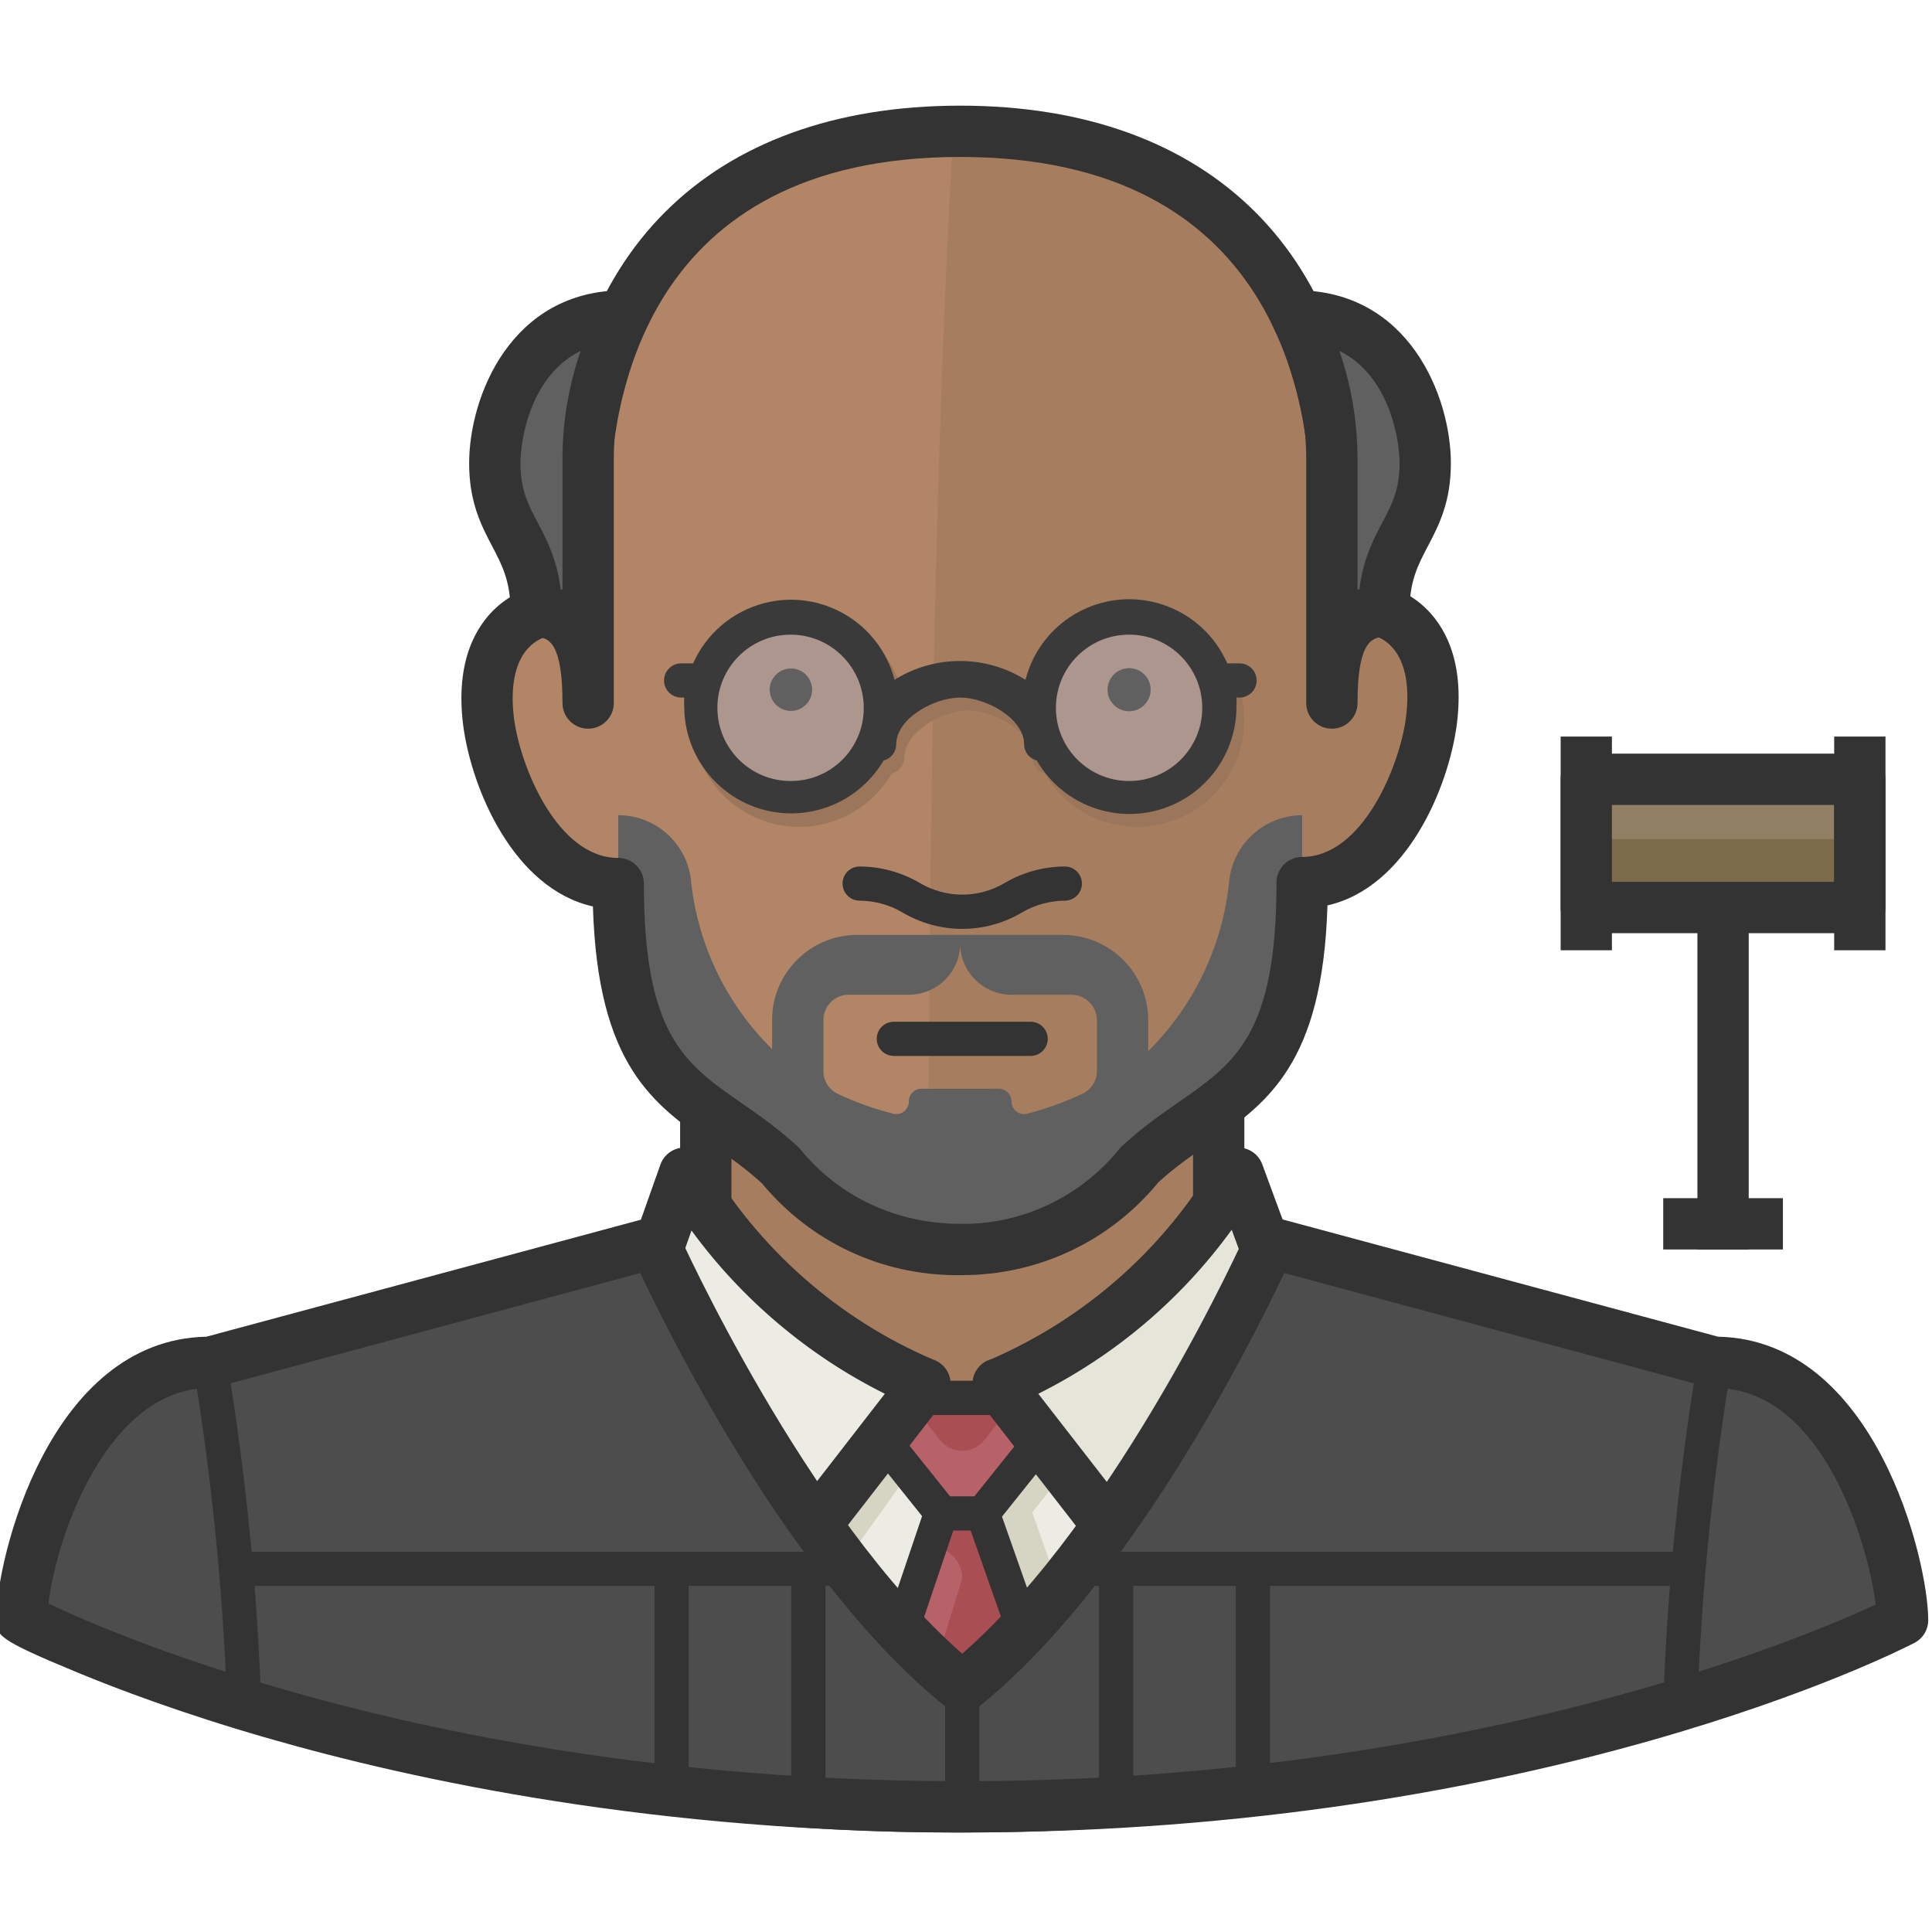 <svg height="511pt" viewBox="1 -27 511.999 511" width="511pt" xmlns="http://www.w3.org/2000/svg"><path d="m494.418 381.555c-4.34-21.855-20.887-39.25-42.5-44.676l-44.402-11.055c-49.332-12.18-99.977-18.266-150.789-18.125h-.906c-50.785-.137-101.398 5.949-150.703 18.125l-43.949 11.055c-21.789 5.273-38.543 22.699-42.953 44.676l-3.262 19.031.996.633c75.742 33.262 157.598 50.332 240.32 50.113 82.562.164 164.254-16.875 239.871-50.02h.543zm0 0" fill="#575f61"/><path d="m451.918 362.887-44.402-11.238c-49.332-12.18-99.977-18.266-150.789-18.121h-.906c-50.785-.141-101.398 5.949-150.703 18.121l-43.949 11.238c-19.828 5.043-35.527 20.16-41.324 39.781 74.656 32.211 155.121 48.773 236.43 48.664 81.504.082 162.16-16.574 236.969-48.934-5.875-19.516-21.562-34.516-41.324-39.512zm0 0" fill="#4c5456"/><path d="m312.91 448.887c16.766-35.797 24.738-75.125 26.551-135.93-27.73-3.691-55.668-5.566-83.641-5.621-27.855.047-55.68 1.953-83.281 5.711 1.812 60.805 9.789 100.133 26.551 135.93 18.125 1.723 38.332 2.719 57.184 2.719 18.121 0 37.332-.816 56.637-2.629zm0 0" fill="#ecece4"/><path d="m274.578 373.309 17.035-21.66-9.062-9.059h-27.184l-9.062 9.059 17.035 21.297-26.371 77.844c10.695.543 21.477.543 32.625.543 11.145 0 21.477 0 32.078-.816zm0 0" fill="#d6d5c4"/><path d="m188.035 261.031v31.719c17.996 22.195 41.402 39.391 67.965 49.93 26.727-10.062 50.215-27.195 67.965-49.57v-32.078zm0 0" fill="#a77d5f"/><path d="m317.168 267.652h13.594v25.457h-13.594zm0 0" fill="#333"/><path d="m181.238 267.652h13.594v25.457h-13.594zm0 0" fill="#333"/><path d="m308.922 391.613 5.801 7.613c.441.574 1.039 1.016 1.719 1.27 2.254.969 4.867-.066 5.836-2.32.02-.043.039-.086.055-.129l19.754-79.473zm0 0" fill="#d6d5c4"/><path d="m245.852 339.145-41.145 53.105s1.723 2.898 3.719 6.523c3.078 5.711 6.613 1.539 6.613 1.449 5.074-6.703 40.961-57.18 40.961-57.18zm0 0" fill="#d6d5c4"/><path d="m261.617 373.309 17.039-21.66-9.062-9.059h-27.188l-9.062 9.059 17.039 21.297-26.102 77.844c10.695.543 21.477.816 32.262.816 10.785 0 21.477 0 32.082-.816zm0 0" fill="#b76168"/><path d="m237.875 338.422 12.145 15.586c2.52 3.301 7.238 3.938 10.543 1.418.531-.406 1.012-.883 1.418-1.418l12.145-15.586zm0 0" fill="#a94e52"/><path d="m260.531 379.199h-9.062c-1.375 0-2.676-.629-3.539-1.699l-18.125-22.652c-1.441-1.809-1.297-4.41.336-6.039l9.062-9.062c.848-.848 2-1.324 3.203-1.324h27.188c1.203 0 2.355.477 3.203 1.324l9.062 9.062c1.637 1.629 1.777 4.23.336 6.039l-18.125 22.652c-.859 1.07-2.164 1.699-3.539 1.699zm-6.883-9.062h4.707l14.23-17.785-4.867-4.867h-23.438l-4.867 4.867zm0 0" fill="#333"/><path d="m237.422 451.332h18.578c10.332 0 22.109 0 32.352-.816l-27.188-77.207h-10.781l-2.992 9.062c4.652-.102 8.508 3.59 8.605 8.242.004.062.004.125.004.184zm0 0" fill="#a94e52"/><path d="m256.543 456.137c-9.059 0-20.586-.293-32.461-.824-1.422-.059-2.734-.785-3.539-1.961-.805-1.18-1.008-2.656-.551-4.012l26.098-77.211c.621-1.84 2.348-3.082 4.289-3.082h11.059c1.926 0 3.633 1.215 4.27 3.027l27.188 77.215c.469 1.324.293 2.785-.469 3.965-.77 1.184-2.035 1.938-3.434 2.051-10.062.832-21.957.832-32.449.832zm-26.031-9.617c9.566.363 18.637.555 26.031.555 8.305 0 17.492 0 25.82-.414l-24.133-68.547h-4.598zm0 0" fill="#333"/><path d="m182.598 283.414-12.684 35.34 34.07 74.852 42.141-54.371c-26.605-11.328-48.871-30.895-63.527-55.82zm0 0" fill="#ecece4"/><path d="m203.984 400.402c-.262 0-.523-.016-.789-.043-2.363-.277-4.41-1.77-5.398-3.941l-34.07-74.848c-.73-1.602-.809-3.426-.223-5.078l12.504-35.348c.883-2.496 3.133-4.246 5.766-4.504 2.594-.211 5.168 1.055 6.508 3.336 13.699 23.418 34.977 42.152 59.926 52.789.73.227 1.438.602 2.082 1.098 2.965 2.301 3.508 6.566 1.207 9.531l-42.141 54.371c-1.297 1.672-3.285 2.637-5.371 2.637zm-26.75-81.965 28.27 62.109 29.988-38.684c-20.227-10.07-37.922-25.035-51.238-43.266zm0 0" fill="#333"/><path d="m329.492 283.414 12.598 35.16-34.348 74.941-42.227-54.371c26.727-11.273 49.145-30.801 63.977-55.73zm0 0" fill="#e5e5d9"/><path d="m307.742 400.402c-2.086 0-4.07-.957-5.371-2.629l-42.227-54.371c-2.301-2.965-1.766-7.23 1.199-9.539.746-.574 1.566-.973 2.426-1.195 25.043-10.945 45.609-29.16 59.512-52.707 1.34-2.266 3.887-3.531 6.461-3.32 2.613.238 4.859 1.957 5.77 4.418l12.957 35.156c.621 1.691.551 3.551-.203 5.188l-34.344 75.035c-.984 2.16-3.035 3.645-5.391 3.918-.266.031-.531.047-.789.047zm-31.582-58.539 30.07 38.715 28.512-62.289-7.328-19.887c-13.379 18.418-30.82 33.223-51.254 43.461zm0 0" fill="#333"/><path d="m253.777 458.137c-83.73 0-165.012-17.273-241.586-51.336-2.844-1.266-4.465-4.293-3.938-7.363l3.258-19.035c4.758-24.832 23.617-44.594 48.062-50.496 45.039-11.168 108.656-21.121 109.293-21.219l2.086 13.434c-.625.098-63.66 9.953-108.148 20.988-19.32 4.664-34.188 20.25-37.918 39.727l-2.344 13.664c74.145 32.203 152.422 48.117 233.699 48.035 81.113.195 159.352-15.918 233.379-48.105l-1.941-14.23c-3.734-18.77-18.449-34.238-37.414-39-20.344-4.867-108.504-20.945-109.398-21.105l2.441-13.379c3.637.664 89.41 16.316 110.195 21.281 24.105 6.055 42.754 25.656 47.574 49.957l2.699 19.715c.41 3-1.211 5.906-3.973 7.133-77.148 34.336-159.387 51.277-243.559 51.328-.82 0-1.645.008-2.469.008zm0 0" fill="#333"/><path d="m255.457 303.621c18.453.141 35.961-8.133 47.574-22.473 20.934-19.484 43.043-18.125 43.043-74.762 20.391 0 32.082-26.371 34.254-42.77 3.082-24.289-11.328-32.625-25.191-29.723v-26.914c0-52.652-27.82-99.684-99.68-99.684-71.863 0-99.684 46.758-99.684 99.68v27.188c-13.863-2.898-28.363 5.438-25.281 29.723 2.176 16.402 13.957 42.773 34.344 42.773 0 56.637 21.93 55.188 43.043 74.758 11.645 14.273 29.164 22.449 47.578 22.203zm0 0" fill="#b28566"/><path d="m380.328 163.613c3.082-24.285-11.324-32.621-25.191-29.723v-26.914c0-52.648-27.82-99.68-99.68-99.68h-1.812c-5.258 88.988-6.527 201.176-6.707 295.691 2.82.434 5.668.645 8.52.633 18.453.141 35.961-8.133 47.574-22.473 20.934-19.484 43.043-18.125 43.043-74.762 20.391.273 32.262-26.371 34.254-42.773zm0 0" fill="#a77d5f"/><path d="m326.773 205.754c-1.648 17.148-9.246 33.176-21.477 45.309v-8.156c0-12.512-10.141-22.652-22.652-22.652h-54.375c-12.461-.051-22.602 10.012-22.652 22.473v.18 7.613c-12.297-12.098-19.934-28.141-21.566-45.309-1.355-9.57-9.551-16.68-19.215-16.676v32.172c3.535 41.863 23.383 42.41 42.41 60.078 11.613 14.344 29.125 22.613 47.578 22.477h1.176c18.453.137 35.965-8.133 47.574-22.477 19.031-17.668 38.879-18.121 42.5-60.078v-32.172c-9.863.023-18.152 7.418-19.301 17.219zm-71.316 55.277h-10.242c-1.797-.051-3.301 1.367-3.352 3.168v.184c.008 1.852-1.488 3.359-3.344 3.363-.277.004-.555-.031-.824-.102-5.113-1.301-10.09-3.09-14.859-5.344-2.266-1.172-3.668-3.523-3.625-6.07v-13.324c-.051-3.703 2.91-6.746 6.613-6.793.062-.004.121-.004.184 0h15.855c7.508 0 13.594-6.086 13.594-13.594 0 7.508 6.086 13.594 13.594 13.594h15.859c3.754 0 6.793 3.039 6.793 6.793v13.324c.008 2.562-1.43 4.91-3.715 6.07-4.746 2.238-9.691 4.027-14.77 5.344-1.797.453-3.617-.637-4.066-2.434-.07-.273-.102-.547-.102-.828 0-1.852-1.504-3.352-3.352-3.352zm0 0" fill="#606060"/><path d="m254.625 310.43c-20.098 0-38.867-8.832-51.695-24.328-4.348-3.98-8.844-7.105-13.195-10.125-15.578-10.82-30.332-21.059-31.605-63.254-20.898-4.707-32.105-30.867-34.375-47.945-2.172-17.152 3.504-26.41 8.648-31.164 4.461-4.113 10.258-6.434 16.578-6.762v-19.875c0-66.672 39.805-106.477 106.477-106.477 66.676 0 106.48 39.805 106.48 106.477v19.605c6.293.328 12.055 2.633 16.488 6.727 5.152 4.75 10.824 14.004 8.645 31.16-2.262 17.105-13.441 43.266-34.281 47.977-1.273 42.168-16.055 52.434-31.656 63.277-4.336 3.016-8.824 6.129-13.133 10.086-12.875 15.664-31.805 24.613-52.066 24.613-.445 0-.875.016-1.309.008zm-104.059-170.023c-3.531 0-6.672 1.102-8.941 3.199-4.016 3.703-5.531 10.422-4.391 19.426 1.699 12.816 11.547 36.832 27.602 36.832 3.754 0 6.797 3.043 6.797 6.797 0 40.191 10.844 47.723 25.852 58.148 4.625 3.215 9.859 6.852 15.016 11.629.23.215.445.441.645.691 10.391 12.734 25.766 19.68 42.219 19.699h.145c16.316.266 31.871-7.152 42.242-19.957.203-.246.418-.488.656-.699 5.125-4.77 10.355-8.406 14.973-11.609 15.035-10.453 25.902-18 25.902-58.172 0-3.754 3.047-6.797 6.797-6.797 16 0 25.812-24.016 27.512-36.867 1.145-9-.371-15.727-4.379-19.426-3.035-2.805-7.645-3.797-12.68-2.758-2 .438-4.09-.082-5.676-1.375-1.59-1.285-2.512-3.227-2.512-5.273v-26.918c0-27.93-9.051-92.883-92.891-92.883-83.836 0-92.883 64.957-92.883 92.883v27.188c0 2.047-.922 3.98-2.508 5.273-1.594 1.293-3.684 1.809-5.68 1.379-1.309-.273-2.586-.41-3.816-.41zm0 0" fill="#333"/><path d="m353.961 94.02v64.793c0-7.25 0-24.285 13.773-24.285 0-19.031 10.965-21.566 10.965-39.238 0-13.141-7.883-39.059-34.164-39.059 6.18 11.641 9.414 24.613 9.426 37.789zm0 0" fill="#606060"/><path d="m353.957 165.609c-3.754 0-6.797-3.043-6.797-6.793v-64.793c-.008-12.031-2.992-23.996-8.629-34.602-1.125-2.109-1.051-4.648.176-6.691 1.23-2.043 3.434-3.297 5.824-3.297 29.84 0 40.965 28.125 40.965 45.855 0 10.348-3.246 16.527-6.105 21.98-2.609 4.961-4.859 9.246-4.859 17.258 0 3.75-3.043 6.797-6.797 6.797-3.629 0-6.98 2.117-6.98 17.488 0 3.754-3.047 6.797-6.797 6.797zm1.988-100.113c3.16 9.145 4.797 18.812 4.809 28.52v34.82c.168-.062.344-.121.512-.172.93-7.895 3.637-13.059 6.09-17.719 2.539-4.84 4.547-8.66 4.547-15.656 0-7.191-3.16-23.562-15.957-29.793zm0 0" fill="#333"/><path d="m156.863 94.02v64.793c0-7.25 0-24.285-13.773-24.285 0-19.031-10.965-21.566-10.965-39.238 0-13.141 7.883-39.059 34.16-39.059-6.176 11.641-9.41 24.613-9.422 37.789zm0 0" fill="#606060"/><path d="m156.863 165.609c-3.754 0-6.797-3.043-6.797-6.793 0-15.375-3.355-17.492-6.977-17.492-3.754 0-6.797-3.047-6.797-6.797 0-8.012-2.246-12.297-4.855-17.258-2.859-5.453-6.109-11.633-6.109-21.98 0-17.73 11.121-45.855 40.961-45.855 2.383 0 4.598 1.254 5.82 3.293 1.23 2.043 1.297 4.586.184 6.691-5.641 10.621-8.625 22.59-8.633 34.605v64.793c0 3.75-3.047 6.793-6.797 6.793zm-7.305-36.945c.168.051.34.109.508.172v-34.82c.004-9.695 1.652-19.363 4.809-28.52-12.801 6.227-15.953 22.602-15.953 29.793 0 6.996 2.008 10.816 4.547 15.66 2.453 4.656 5.164 9.82 6.09 17.715zm0 0" fill="#333"/><path d="m302.125 134.887c-12.801.152-23.926 8.828-27.184 21.207-5.32-2.871-11.27-4.367-17.309-4.352-6.066.043-12.031 1.535-17.402 4.352-3.957-15.156-19.453-24.234-34.609-20.273-15.156 3.957-24.234 19.453-20.273 34.609 3.957 15.156 19.453 24.234 34.609 20.273 7.324-1.91 13.582-6.672 17.375-13.223 1.973-.465 3.367-2.23 3.352-4.262 0-6.793 10.059-12.414 16.945-12.414 6.887 0 16.945 5.621 16.945 12.414-.02 2.004 1.328 3.762 3.266 4.262 7.855 13.551 25.211 18.168 38.762 10.309 13.555-7.855 18.168-25.211 10.312-38.766-5.07-8.742-14.41-14.129-24.52-14.137zm0 0" fill="#9c765a"/><path d="m234.434 159.809c0 13.164-10.672 23.836-23.832 23.836-13.164 0-23.836-10.672-23.836-23.836 0-13.16 10.672-23.832 23.836-23.832 13.16 0 23.832 10.672 23.832 23.832zm0 0" fill="#ad968d"/><path d="m324.055 159.809c0 13.164-10.668 23.836-23.832 23.836-13.164 0-23.832-10.672-23.832-23.836 0-13.16 10.668-23.832 23.832-23.832 13.164 0 23.832 10.672 23.832 23.832zm0 0" fill="#ad968d"/><path d="m216.219 155.277c0 3.105-2.516 5.621-5.617 5.621-3.105 0-5.621-2.516-5.621-5.621 0-3.102 2.516-5.617 5.621-5.617 3.102 0 5.617 2.516 5.617 5.617zm0 0" fill="#606060"/><path d="m305.934 155.277c0 3.156-2.559 5.711-5.711 5.711s-5.711-2.555-5.711-5.711c0-3.152 2.559-5.707 5.711-5.707s5.711 2.555 5.711 5.707zm0 0" fill="#606060"/><path d="m329.312 148.301h-3.082c-6.281-14.352-23.004-20.895-37.355-14.613-8.004 3.504-13.945 10.5-16.109 18.965-10.617-6.645-24.094-6.645-34.707 0-3.949-15.16-19.441-24.246-34.602-20.297-8.359 2.18-15.27 8.047-18.773 15.945h-3.172c-2.504 0-4.531 2.031-4.531 4.531 0 2.504 2.027 4.531 4.531 4.531h.816c-.047.816-.047 1.633 0 2.445.066 15.668 12.816 28.312 28.484 28.246 10.02-.043 19.277-5.371 24.344-14.016 1.957-.496 3.332-2.242 3.355-4.262 0-6.887 10.059-12.414 16.945-12.414s16.945 5.527 16.945 12.414c.02 2.02 1.398 3.766 3.352 4.262 7.84 13.562 25.188 18.203 38.75 10.363 8.781-5.074 14.184-14.449 14.172-24.59.043-.816.043-1.633 0-2.449h.816c2.5 0 4.531-2.027 4.531-4.531 0-2.5-2.031-4.531-4.531-4.531zm-118.711 31.172c-10.711.051-19.434-8.59-19.484-19.301-.051-10.711 8.594-19.434 19.305-19.484 10.707-.047 19.43 8.594 19.48 19.305v.18c0 10.66-8.641 19.301-19.301 19.301zm89.621 0c-10.711 0-19.395-8.68-19.395-19.391 0-10.711 8.684-19.395 19.395-19.395 10.711 0 19.391 8.684 19.391 19.395v.09c-.047 10.676-8.715 19.301-19.391 19.301zm0 0" fill="#3a3a3a"/><path d="m414.586 167.695h13.59v56.637h-13.59zm0 0" fill="#333"/><path d="m450.832 206.207h13.594v97.418h-13.594zm0 0" fill="#333"/><path d="m421.379 179.02h72.496v33.984h-72.496zm0 0" fill="#918064"/><path d="m421.379 194.879h72.496v18.125h-72.496zm0 0" fill="#7d6c4b"/><path d="m493.875 219.801h-72.496c-3.75 0-6.793-3.043-6.793-6.797v-33.98c0-3.754 3.043-6.797 6.793-6.797h72.496c3.754 0 6.797 3.043 6.797 6.797v33.98c0 3.754-3.043 6.797-6.797 6.797zm-65.699-13.594h58.902v-20.387h-58.902zm0 0" fill="#333"/><path d="m441.77 290.031h31.719v13.594h-31.719zm0 0" fill="#333"/><path d="m487.078 167.695h13.594v56.637h-13.594zm0 0" fill="#333"/><path d="m274.125 252.332h-36.25c-2.504 0-4.531-2.027-4.531-4.531 0-2.504 2.027-4.531 4.531-4.531h36.25c2.504 0 4.531 2.027 4.531 4.531 0 2.504-2.027 4.531-4.531 4.531zm0 0" fill="#333"/><path d="m455.363 333.527-117.805-31.719s-36.25 81.559-81.559 117.809c-45.309-36.25-81.559-117.809-81.559-117.809l-117.805 31.719c-36.246 0-49.84 53.375-49.84 67.965 0 .363 95.148 49.84 249.203 49.84s249.203-49.477 249.203-49.477c0-14.59-13.141-68.328-49.84-68.328zm0 0" fill="#4d4d4d"/><g fill="#333"><path d="m256 458.129c-80.504 0-144.633-13.621-184.258-25.055-22.684-6.539-39.855-13.051-50.273-17.363-21.469-8.891-21.469-9.805-21.469-14.219 0-15.719 13.957-73.895 55.703-74.754l116.973-31.496c3.238-.84 6.621.746 7.98 3.809.34.777 33.812 75.344 75.344 111.699 41.566-36.383 75-110.922 75.344-111.699 1.363-3.062 4.734-4.684 7.984-3.809l116.973 31.496c41.742.867 55.699 59.328 55.699 75.117 0 2.539-1.406 4.855-3.664 6.027-3.945 2.051-98.391 50.246-252.336 50.246zm-242.145-60.672c18.152 8.652 106.613 47.078 242.145 47.078 133.105 0 222.629-37.777 242.09-46.805-2.012-15.949-13.93-57.406-42.727-57.406-.594 0-1.195-.082-1.77-.23l-112.266-30.23c-8.984 18.984-41.25 83.184-81.082 115.062-2.484 1.98-6.008 1.98-8.496 0-39.836-31.879-72.102-96.078-81.078-115.062l-112.27 30.23c-.574.148-1.168.23-1.766.23-27.238 0-40.777 39.664-42.781 57.133zm0 0"/><path d="m251.469 419.977h9.062v31.629h-9.062zm0 0"/><path d="m61.172 424.305c-1.039-30.078-4.07-60.371-9.004-90.035l8.938-1.484c5 30.051 8.074 60.742 9.121 91.203zm0 0"/><path d="m450.832 424.305-9.062-.316c1.062-30.461 4.125-61.152 9.125-91.203l8.938 1.484c-4.93 29.664-7.957 59.957-9 90.035zm0 0"/><path d="m65.699 383.73h158.582v9.062h-158.582zm0 0"/><path d="m287.719 383.73h158.582v9.062h-158.582zm0 0"/><path d="m292.246 388.262h9.062v63.434h-9.062zm0 0"/><path d="m328.496 388.262h9.062v58.902h-9.062zm0 0"/><path d="m210.691 388.262h9.062v63.434h-9.062zm0 0"/><path d="m174.441 388.262h9.062v58.902h-9.062zm0 0"/><path d="m256.008 218.66c-5.504 0-11.008-1.465-15.918-4.391-3.402-1.992-7.32-3.062-11.297-3.078-2.5-.016-4.523-2.051-4.508-4.555.012-2.496 2.039-4.508 4.531-4.508h.02c5.566.023 11.051 1.523 15.859 4.336 6.98 4.168 15.609 4.168 22.578.016 4.844-2.828 10.32-4.328 15.895-4.352h.02c2.492 0 4.52 2.012 4.531 4.508.008 2.504-2.012 4.539-4.516 4.551-3.973.02-7.895 1.09-11.328 3.098-4.883 2.914-10.371 4.375-15.867 4.375zm0 0"/></g></svg>